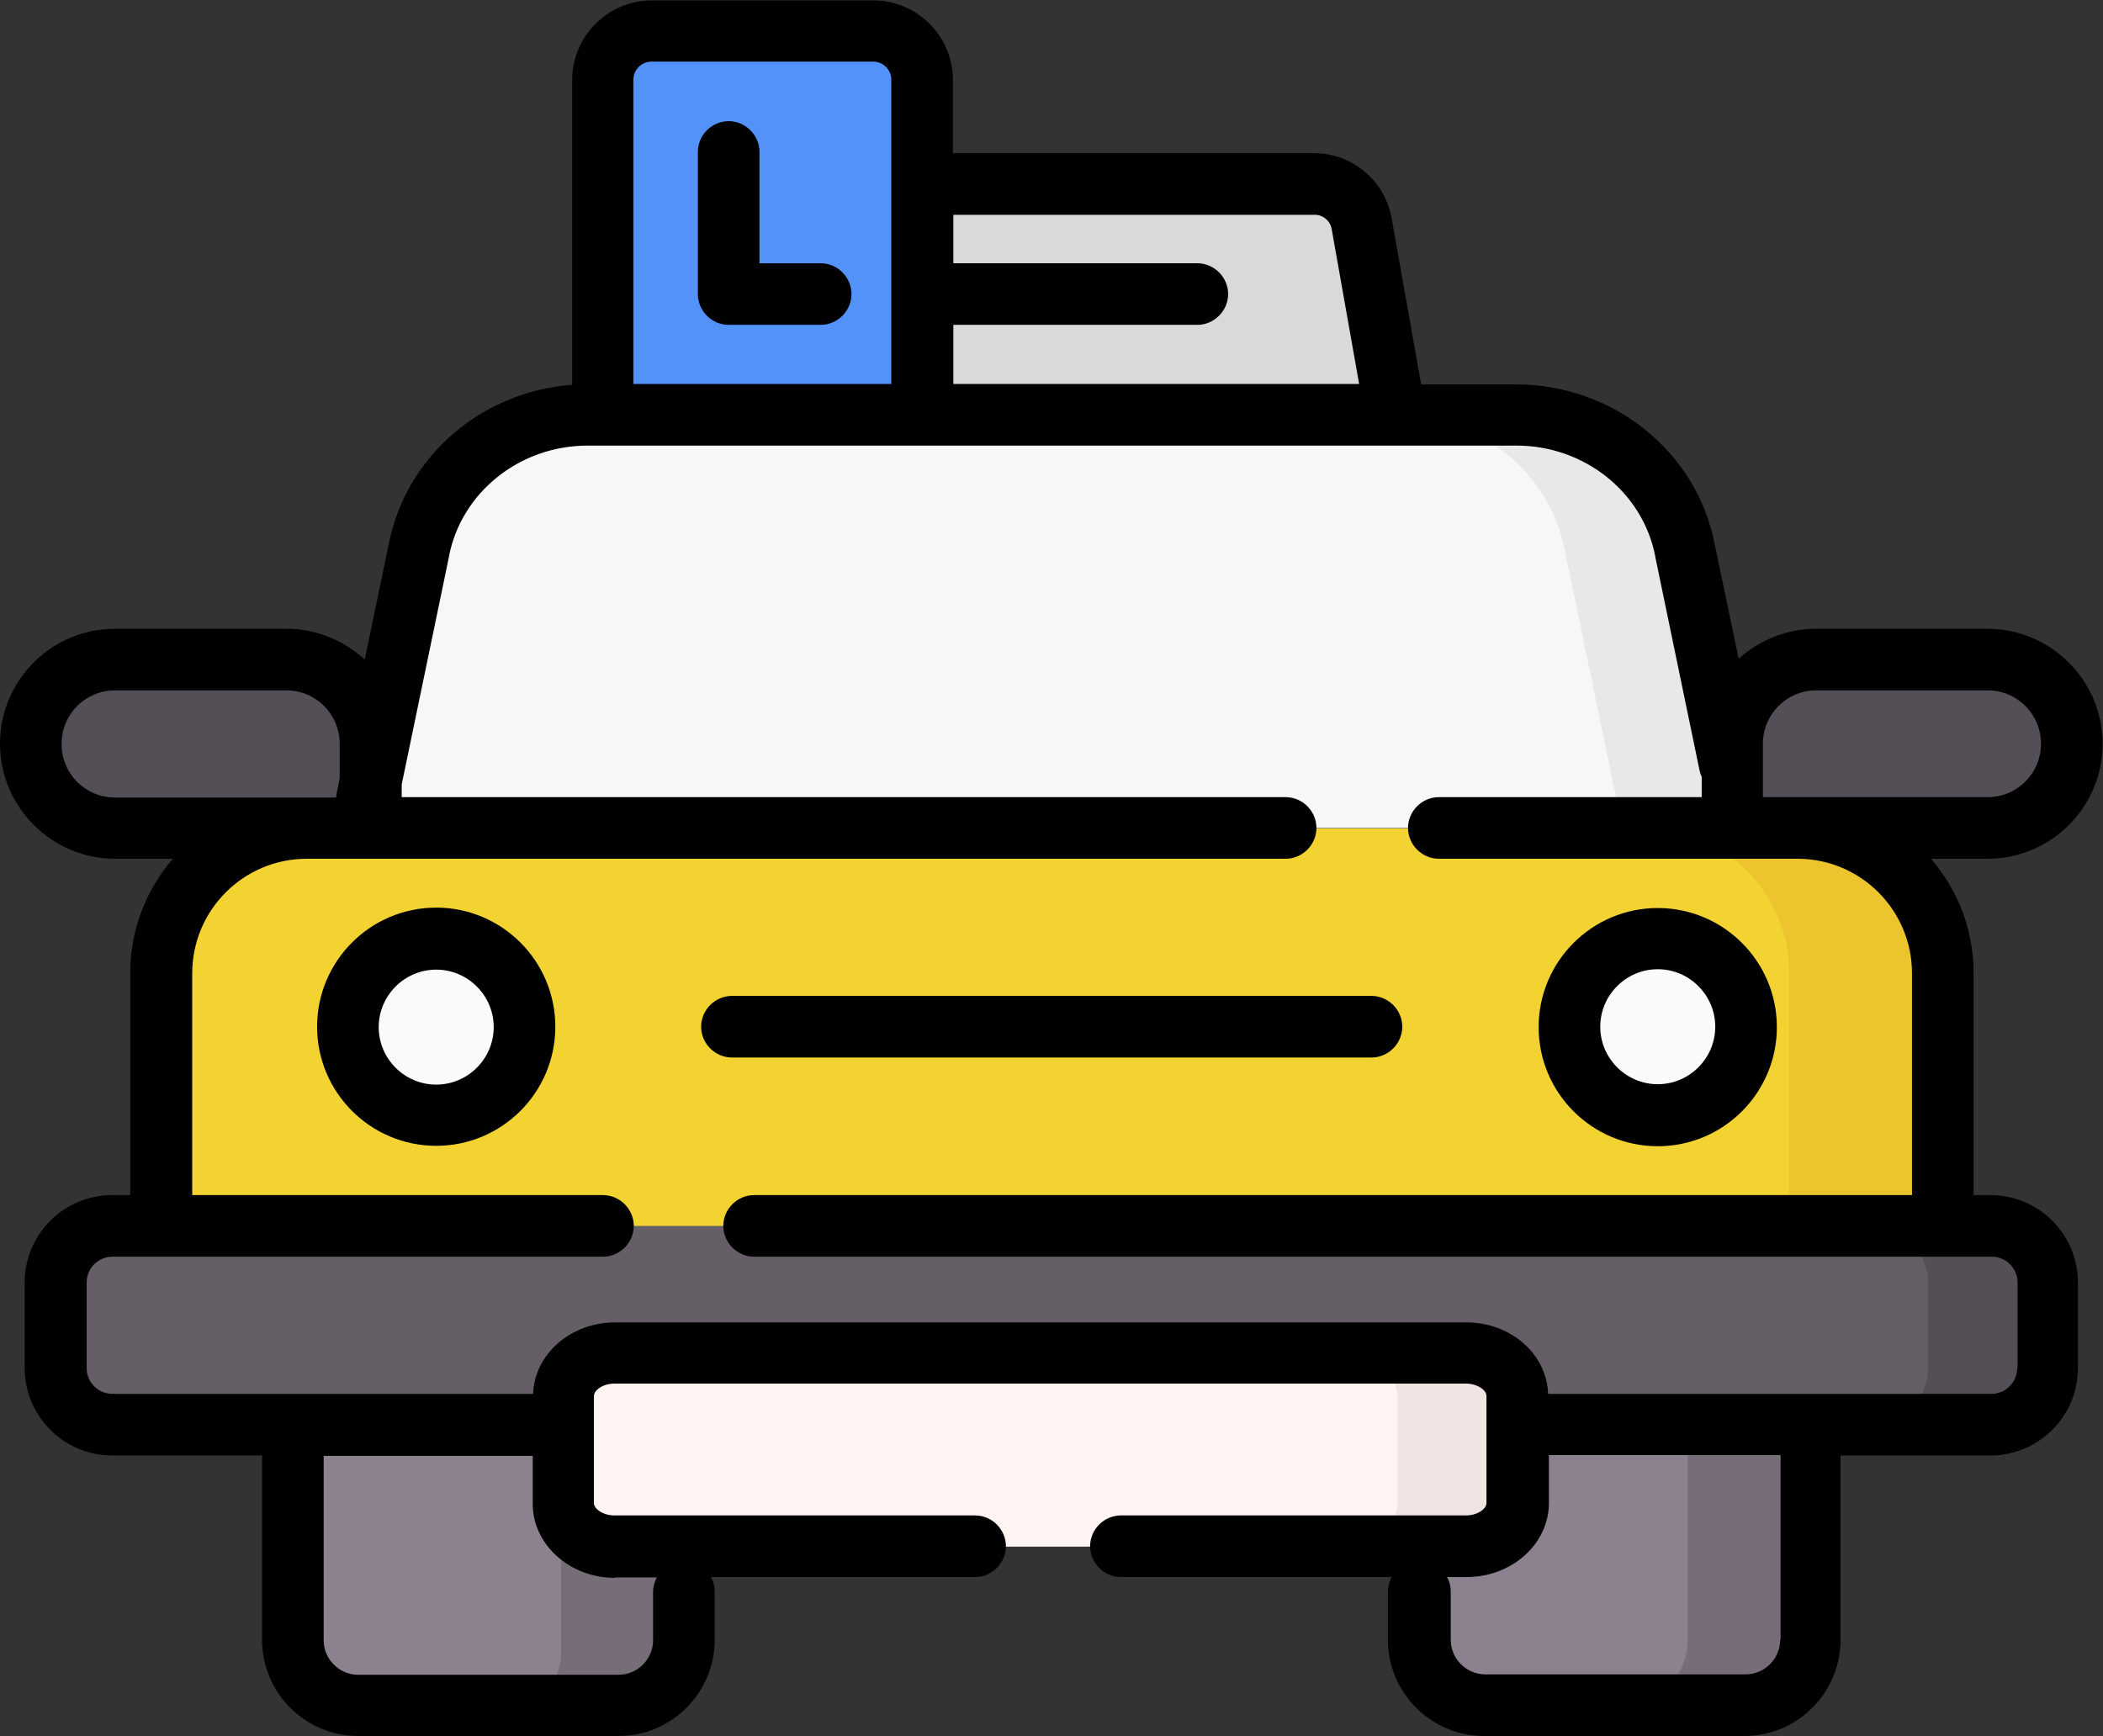 <svg xmlns="http://www.w3.org/2000/svg" id="Capa_1" viewBox="0 0 512 422.8"><rect x="0" y="0" width="512" height="422.8" fill="#333333" stroke="none"/><defs><style>      .st0 {        fill: #ecc52e;      }      .st1 {        fill: #f0e5e3;      }      .st2 {        fill: #544f56;      }      .st3 {        fill: #655e67;      }      .st4 {        fill: #5392f9;      }      .st5 {        fill: #fff4f1;      }      .st6 {        fill: #766d78;      }      .st7 {        fill: #f3d332;      }      .st8 {        fill: #fafafa;      }      .st9 {        fill: #d9d9d9;      }      .st10 {        fill: #8c818f;      }      .st11 {        fill: #f7f7f7;      }      .st12 {        fill: #e8e8e8;      }    </style></defs><path class="st10" d="M154.1,415.3h-70.3c-6.9,0-12.5-5.6-12.5-12.5v-55.8h95.3v55.8c0,6.9-5.6,12.5-12.5,12.5h0Z"></path><path class="st10" d="M345.6,387.6v-40.6h95.3v52.4c0,8.8-7.1,15.9-15.9,15.9h-63.4c-8.8,0-15.9-7.1-15.9-15.9v-11.8Z"></path><path class="st6" d="M136.6,346.9v55.8c0,6.9-5.6,12.5-12.5,12.5h30c6.9,0,12.5-5.6,12.5-12.5v-55.8h-30Z"></path><path class="st6" d="M410.9,346.9v52.4c0,8.8-7.1,15.9-15.9,15.9h30c8.8,0,15.9-7.1,15.9-15.9v-52.4h-30Z"></path><path class="st9" d="M339.8,101h-176.9l8.3-46.7c1-5.6,5.8-9.6,11.5-9.6h137.4c5.6,0,10.5,4,11.5,9.6l8.3,46.7Z"></path><path class="st7" d="M39.3,305.9v-68.8c0-19.6,15.9-35.4,35.4-35.4h362.9c19.6,0,35.4,15.9,35.4,35.4v67.4"></path><path class="st0" d="M437.5,201.6h-37.3c19.6,0,35.4,15.9,35.4,35.4v67.4l-396.5,1.3h0c0,.1,433.7-1.3,433.7-1.3v-67.4c0-19.6-15.9-35.4-35.4-35.4h0Z"></path><path class="st3" d="M487.4,346.9H24.8c-6.2,0-11.2-5-11.2-11.2v-26c0-6.2,5-11.2,11.2-11.2h462.7c6.2,0,11.2,5,11.2,11.2v26c0,6.2-5,11.2-11.2,11.2Z"></path><path class="st2" d="M484.9,298.5h-29.3c7.6,0,13.8,6.2,13.8,13.8v20.8c0,7.6-6.2,13.8-13.8,13.8h29.3c7.6,0,13.8-6.2,13.8-13.8v-20.8c0-7.6-6.2-13.8-13.8-13.8Z"></path><path class="st11" d="M369.1,101h-226.1c-20.2,0-37.5,13.9-41.2,33.1l-14,67.5h336.4l-14-67.5c-3.6-19.2-21-33.1-41.2-33.1h0Z"></path><path class="st12" d="M410.3,134.1c-3.6-19.2-21-33.1-41.2-33.1h-29.3c20.2,0,37.5,13.9,41.2,33.1l14,67.5h29.3l-14-67.5Z"></path><path class="st5" d="M359.6,376.6h-212.4c-5.5,0-9.9-4.4-9.9-9.9v-27.3c0-5.5,4.4-9.9,9.9-9.9h212.4c5.5,0,9.9,4.4,9.9,9.9v27.3c0,5.5-4.4,9.9-9.9,9.9Z"></path><path class="st1" d="M357,329.5h-29.3c6.9,0,12.5,4.7,12.5,10.5v26.1c0,5.8-5.6,10.5-12.5,10.5h29.3c6.9,0,12.5-4.7,12.5-10.5v-26.1c0-5.8-5.6-10.5-12.5-10.5Z"></path><path class="st2" d="M90.3,201.6H28c-11.3,0-20.5-9.2-20.5-20.5s9.2-20.5,20.5-20.5h41.7c11.3,0,20.5,9.2,20.5,20.5v20.5Z"></path><path class="st2" d="M421.7,201.6h62.2c11.3,0,20.5-9.2,20.5-20.5s-9.2-20.5-20.5-20.5h-41.7c-11.3,0-20.5,9.2-20.5,20.5v20.5Z"></path><path class="st8" d="M127.8,250c0,11.9-9.6,21.5-21.5,21.5s-21.5-9.6-21.5-21.5,9.6-21.5,21.5-21.5,21.5,9.6,21.5,21.5Z"></path><path class="st8" d="M425.1,250c0,11.9-9.6,21.5-21.5,21.5s-21.5-9.6-21.5-21.5,9.6-21.5,21.5-21.5,21.5,9.6,21.5,21.5Z"></path><path class="st4" d="M224.6,101h-77.8V19.4c0-6.6,5.3-11.9,11.9-11.9h53.9c6.6,0,11.9,5.3,11.9,11.9v81.6Z"></path><g><path d="M484.9,291h-4.4v-54c0-10.7-3.9-20.4-10.4-27.9h13.8c15.5,0,28-12.6,28-28s-12.6-28-28-28h-41.7c-7.3,0-13.9,2.8-18.9,7.3l-5.8-27.7c-4.3-22.7-24.7-39.1-48.5-39.1h-23l-7.2-40.5c-1.6-9.1-9.6-15.8-18.8-15.8h-88v-17.8c0-10.7-8.7-19.4-19.4-19.4h-53.9c-10.7,0-19.4,8.7-19.4,19.4v74.2c-22.1,1.6-40.6,17.5-44.7,39l-5.8,27.9c-5-4.6-11.7-7.5-19.1-7.5H28c-15.5,0-28,12.6-28,28s12.6,28,28,28h14.1c-6.5,7.5-10.4,17.3-10.4,27.9v54h-4.4c-11.7,0-21.3,9.5-21.3,21.3v20.8c0,11.7,9.5,21.3,21.3,21.3h36.5v44.9c0,12.9,10.5,23.4,23.4,23.4h63.4c12.9,0,23.4-10.5,23.4-23.4v-11.8c0-1.3-.3-2.4-.9-3.5h64.3c4.1,0,7.5-3.4,7.5-7.5s-3.4-7.5-7.5-7.5h-87.8c-2.8,0-5-1.6-5-3v-26.1c0-1.4,2.2-3,5-3h207.3c2.8,0,5,1.6,5,3v26.1c0,1.4-2.2,3-5,3h-84c-4.1,0-7.5,3.4-7.5,7.5s3.4,7.5,7.5,7.5h65.9c-.5,1-.9,2.2-.9,3.5v11.8c0,12.9,10.5,23.4,23.4,23.4h63.4c12.9,0,23.4-10.5,23.4-23.4v-44.9h36.5c11.7,0,21.3-9.5,21.3-21.3v-20.8c0-11.7-9.5-21.3-21.3-21.3h0ZM429.2,181.1c0-7.2,5.8-13,13-13h41.7c7.2,0,13,5.8,13,13s-5.8,13-13,13h-54.7v-13h0ZM320.1,52.3c2,0,3.7,1.4,4.1,3.4l6.7,37.8h-98.8v-14.4h59.4c4.1,0,7.5-3.4,7.5-7.5s-3.4-7.5-7.5-7.5h-59.4v-11.8h88ZM158.7,15h53.9c2.4,0,4.4,2,4.4,4.4v74.1h-62.8V19.4c0-2.4,2-4.4,4.4-4.4ZM15,181.1c0-7.2,5.8-13,13-13h41.7c7.2,0,13,5.8,13,13v8.4l-.8,4c0,.2,0,.5-.1.7H28c-7.2,0-13-5.8-13-13ZM149.7,384.1h10.2c-.5,1-.9,2.2-.9,3.5v11.8c0,4.6-3.8,8.4-8.4,8.4h-63.4c-4.6,0-8.4-3.8-8.4-8.4v-44.9h50.9v11.7c0,9.9,9,18,20,18h0ZM433.4,399.3c0,4.6-3.8,8.4-8.4,8.4h-63.4c-4.6,0-8.4-3.8-8.4-8.4v-11.8c0-1.3-.3-2.4-.9-3.5h4.8c11,0,20-8.1,20-18v-11.7h56.4v44.9h0ZM491.1,333.1c0,3.5-2.8,6.3-6.3,6.3h-107.9c-.3-9.7-9.1-17.4-19.9-17.4h-207.3c-10.8,0-19.6,7.8-19.9,17.4H27.4c-3.5,0-6.3-2.8-6.3-6.3v-20.8c0-3.5,2.8-6.3,6.3-6.3h119.4c4.1,0,7.5-3.4,7.5-7.5s-3.4-7.5-7.5-7.5H46.8v-54c0-15.4,12.5-27.9,27.9-27.9h238.3c4.1,0,7.5-3.4,7.5-7.5s-3.4-7.5-7.5-7.5H97.8v-3.1l11.5-55.4s0,0,0-.1c3-15.6,17.2-27,33.8-27h226.1c16.6,0,30.8,11.4,33.8,27,0,0,0,0,0,.1l10.8,52.1c.1.5.3,1,.5,1.5v4.9h-64c-4.1,0-7.5,3.4-7.5,7.5s3.4,7.5,7.5,7.5h87.3c15.4,0,27.9,12.5,27.9,27.9v54H183.6c-4.1,0-7.5,3.4-7.5,7.5s3.4,7.5,7.5,7.5h301.3c3.5,0,6.3,2.8,6.3,6.3v20.8Z"></path><path d="M106.2,221c-16,0-29,13-29,29s13,29,29,29,29-13,29-29c0-16-13-29-29-29ZM106.2,264.1c-7.7,0-14-6.3-14-14s6.3-14,14-14,14,6.3,14,14c0,7.7-6.3,14-14,14Z"></path><path d="M403.6,279.1c16,0,29-13,29-29s-13-29-29-29-29,13-29,29,13,29,29,29ZM403.6,236c7.7,0,14,6.3,14,14s-6.3,14-14,14-14-6.3-14-14,6.3-14,14-14Z"></path><path d="M333.9,257.5c4.1,0,7.5-3.4,7.5-7.5s-3.4-7.5-7.5-7.5h-155.7c-4.1,0-7.5,3.4-7.5,7.5s3.4,7.5,7.5,7.5h155.7Z"></path><path d="M177.3,79.1h22.5c4.1,0,7.5-3.4,7.5-7.5s-3.4-7.5-7.5-7.5h-14.9v-27.1c0-4.1-3.4-7.5-7.5-7.5s-7.5,3.4-7.5,7.5v34.6c0,4.1,3.4,7.5,7.5,7.5Z"></path></g></svg>